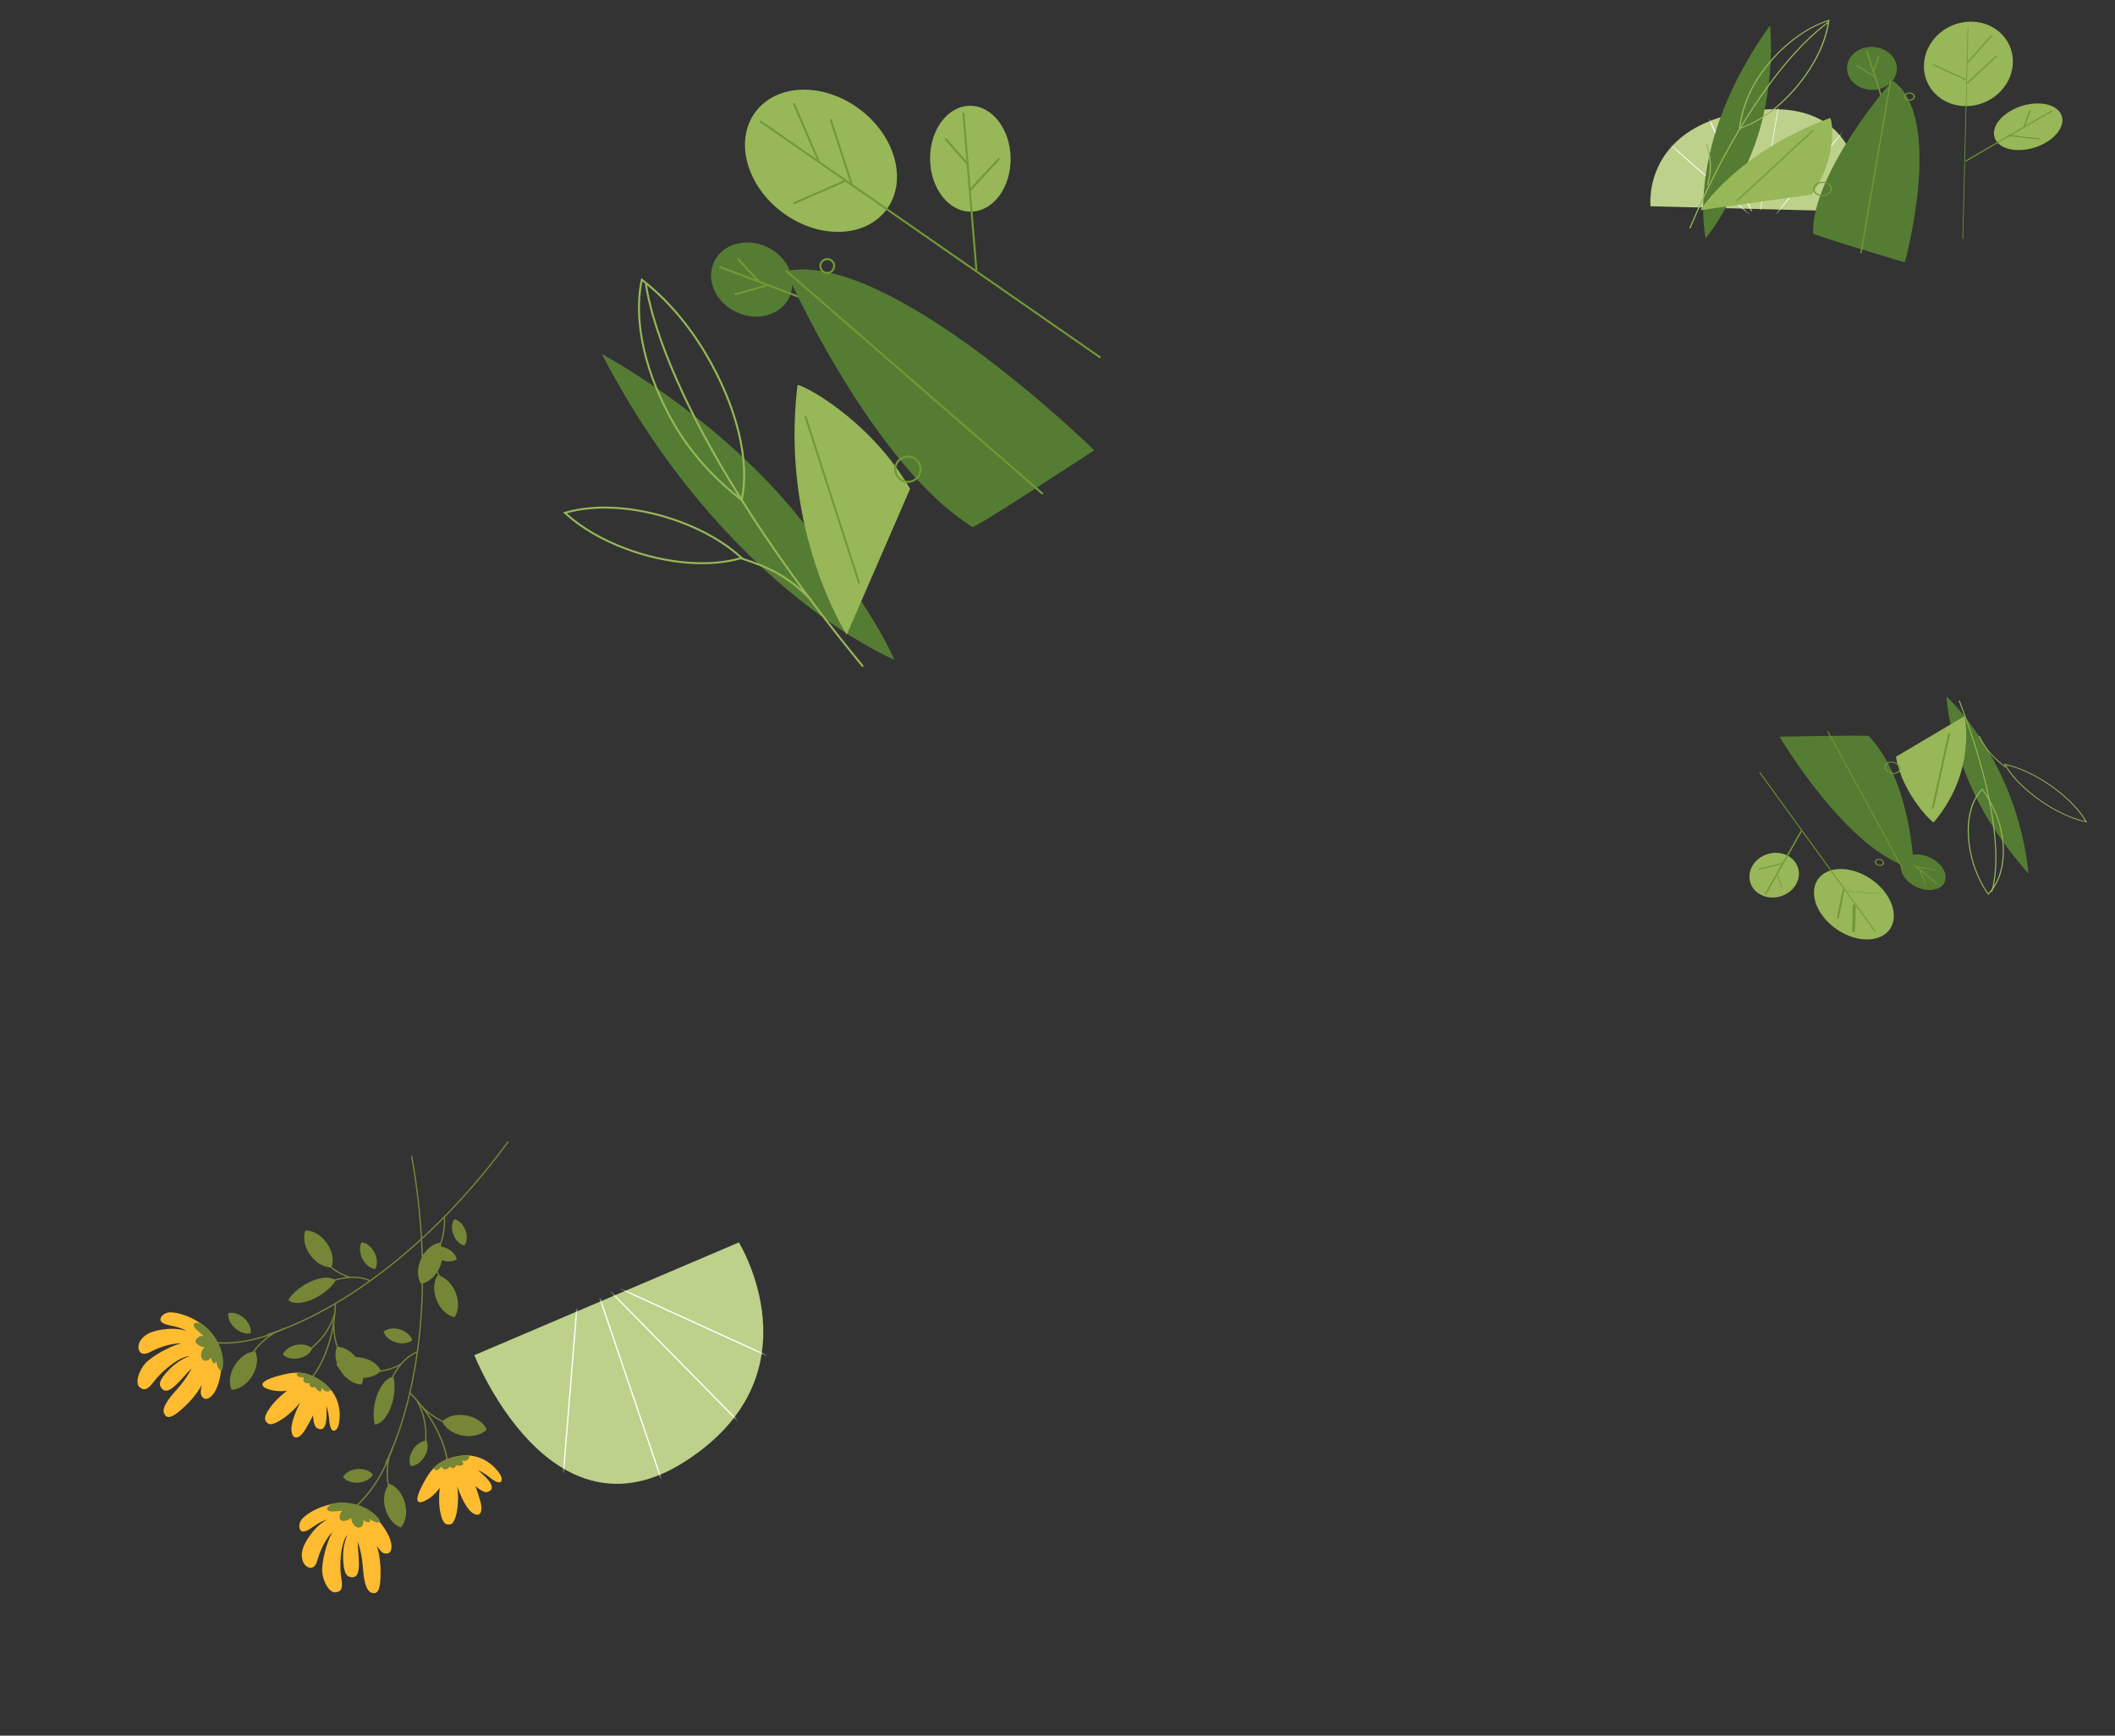 <svg width="368" height="302" viewBox="0 0 368 302" fill="none" xmlns="http://www.w3.org/2000/svg">
<rect x="0" y="0" width="368" height="302" fill="#333333" stroke="none"/>
<path d="M352.958 152.004C352.958 152.004 345.678 144.187 342.148 134.94C338.62 125.69 338.713 121.219 338.713 121.219C338.713 121.219 350.924 132.274 352.958 152.004Z" fill="#557C33"/>
<path d="M340.798 121.904L340.98 121.886C343.66 128.818 346.937 138.916 347.327 147.654C347.56 152.886 346.629 155.179 346.621 155.201L346.439 155.132C346.449 155.11 347.371 152.832 347.137 147.619C346.92 142.806 345.646 134.439 340.8 121.904L340.798 121.904Z" fill="#97B758"/>
<path d="M344.923 137.175L345.002 137.286C346.2 139.015 347.754 141.722 348.343 144.804C349.201 149.3 348.33 153.345 346.012 155.621L345.926 155.705L345.846 155.594C344.319 153.394 343.242 150.818 342.73 148.146C341.843 143.495 342.631 139.425 344.836 137.257L344.922 137.173L344.923 137.175ZM345.939 155.43C348.164 153.163 348.993 149.203 348.152 144.799C347.581 141.806 346.092 139.17 344.913 137.45C342.799 139.613 342.056 143.599 342.924 148.152C343.422 150.759 344.465 153.273 345.939 155.43Z" fill="#97B758"/>
<path d="M348.678 132.89L348.844 132.925C352.027 133.595 355.791 135.569 358.907 138.204C360.76 139.769 362.204 141.42 363.083 142.981L363.154 143.107L362.989 143.072C359.806 142.401 356.044 140.428 352.927 137.794C351.074 136.228 349.63 134.578 348.751 133.017L348.679 132.891L348.678 132.89ZM362.839 142.891C361.964 141.387 360.562 139.802 358.779 138.294C355.746 135.73 352.103 133.8 348.994 133.105C349.87 134.608 351.272 136.196 353.055 137.704C356.088 140.268 359.731 142.198 362.84 142.892L362.839 142.891Z" fill="#97B758"/>
<path d="M344.292 128.107L344.46 128.077C345.661 130.614 347.152 131.95 348.979 133.433L348.863 133.527C347.016 132.027 345.507 130.676 344.291 128.106L344.292 128.107Z" fill="#97B758"/>
<path d="M316.994 159.176C314.701 155.947 315.338 152.504 318.419 151.486C321.499 150.467 325.856 152.258 328.149 155.487C330.443 158.715 329.806 162.159 326.725 163.177C323.644 164.196 319.288 162.405 316.994 159.176Z" fill="#97B758"/>
<path d="M312.489 153.888C313.614 151.929 312.829 149.621 310.735 148.731C308.64 147.842 306.03 148.707 304.904 150.664C303.778 152.623 304.563 154.931 306.658 155.821C308.753 156.71 311.363 155.845 312.491 153.887L312.489 153.888Z" fill="#97B758"/>
<path d="M326.235 162.148L326.386 162.09L306.248 134.351L306.097 134.409L326.235 162.148Z" fill="#729934"/>
<path d="M307.291 155.629L313.543 144.635L313.308 144.565L307.055 155.559L307.291 155.629Z" fill="#729934"/>
<path d="M322.773 162.165L322.905 157.432L322.371 157.407L322.239 162.139L322.773 162.165Z" fill="#729934"/>
<path d="M327.156 155.499L327.156 155.418L321.374 155.07L321.374 155.15L327.156 155.499Z" fill="#729934"/>
<path d="M310.149 154.497L309.284 152.066L309.13 152.092L309.994 154.523L310.149 154.497Z" fill="#729934"/>
<path d="M310.366 150.251L310.279 150.078L306.002 151.179L306.089 151.352L310.366 150.251Z" fill="#729934"/>
<path d="M337.327 150.23C335.776 148.746 333.313 148.229 331.823 149.075C330.333 149.921 330.382 151.811 331.933 153.295C333.485 154.78 335.947 155.296 337.439 154.45C338.929 153.604 338.88 151.714 337.329 150.23L337.327 150.23Z" fill="#557C33"/>
<path d="M336.939 153.788L337.07 153.702L321.519 141.096L321.388 141.182L336.939 153.788Z" fill="#729934"/>
<path d="M336.901 151.433L336.929 151.321L333.564 150.771L333.536 150.884L336.901 151.433Z" fill="#729934"/>
<path d="M335.044 153.671L334.148 151.426L333.991 151.455L334.887 153.7L335.044 153.671Z" fill="#729934"/>
<path d="M319.92 159.814L320.948 154.773L320.629 154.736L319.601 159.777L319.92 159.814Z" fill="#729934"/>
<path d="M309.636 128.176C309.636 128.176 321.595 148.461 332.917 151.135C333.06 151.169 332.575 135.776 325.143 128.068C324.954 127.872 309.636 128.176 309.636 128.176Z" fill="#557C33"/>
<path d="M318.08 127.216L317.926 127.26L330.966 151.164L331.12 151.12L318.08 127.216Z" fill="#729934"/>
<path d="M329.882 131.675L341.817 124.601C341.817 124.601 344.017 134.164 336.454 143.08C336.299 143.261 330.996 138.183 329.882 131.677L329.882 131.675Z" fill="#97B758"/>
<path d="M336.437 140.722L339.323 127.64L338.99 127.602L336.103 140.685L336.437 140.722Z" fill="#729934"/>
<path d="M326.608 149.478C326.989 149.352 327.48 149.505 327.704 149.82C327.928 150.135 327.8 150.492 327.419 150.618C327.037 150.744 326.547 150.591 326.323 150.276C326.099 149.961 326.226 149.604 326.608 149.478ZM327.317 150.475C327.602 150.381 327.698 150.112 327.531 149.877C327.364 149.642 326.994 149.526 326.709 149.62C326.424 149.714 326.328 149.984 326.495 150.219C326.663 150.454 327.033 150.569 327.317 150.475Z" fill="#729934"/>
<path d="M328.578 132.608C329.235 132.391 330.087 132.655 330.474 133.2C330.861 133.744 330.64 134.363 329.981 134.581C329.322 134.799 328.472 134.533 328.085 133.989C327.697 133.444 327.918 132.826 328.578 132.608ZM329.879 134.437C330.441 134.251 330.632 133.721 330.3 133.255C329.969 132.789 329.243 132.562 328.678 132.749C328.114 132.935 327.925 133.464 328.256 133.93C328.588 134.397 329.314 134.623 329.879 134.437Z" fill="#729934"/>
<path fill-rule="evenodd" clip-rule="evenodd" d="M287.186 35.883L323.636 36.831C323.636 36.831 326.105 17.082 305.793 19.152C285.484 21.221 287.186 35.883 287.186 35.883Z" fill="#BDD18B"/>
<mask id="mask0_14_22770" style="mask-type:luminance" maskUnits="userSpaceOnUse" x="287" y="18" width="36" height="19">
<path d="M287.181 36.338L322.774 36.831C322.774 36.831 326.202 16.554 306.235 18.943C286.269 21.331 287.181 36.338 287.181 36.338Z" fill="white"/>
</mask>
<g mask="url(#mask0_14_22770)">
<path d="M289.181 23.784L289.037 23.866L305.382 38.281L305.526 38.198L289.181 23.784Z" fill="white"/>
<path d="M297.286 20.272L297.096 20.315L304.697 36.804L304.887 36.761L297.286 20.272Z" fill="white"/>
<path d="M309.373 18.729L306.252 36.517L306.364 36.529L309.486 18.74L309.373 18.729Z" fill="white"/>
<path d="M321.992 21.144L308.838 37.383L308.965 37.441L322.119 21.201L321.992 21.144Z" fill="white"/>
</g>
<path d="M307.974 4.419C307.974 4.419 309.193 15.23 305.002 26.056C300.809 36.884 296.788 41.423 296.788 41.423C296.788 41.423 292.942 25.394 307.974 4.419Z" fill="#557C33"/>
<path d="M294.133 39.745L293.919 39.698C297.301 31.692 302.907 20.256 310.407 11.247C314.899 5.853 317.988 3.863 318.017 3.844L318.151 3.98C318.12 3.999 315.055 5.977 310.581 11.352C306.453 16.315 300.245 25.267 294.131 39.745L294.133 39.745Z" fill="#97B758"/>
<path d="M302.533 22.479L302.548 22.339C302.825 20.163 303.607 16.873 305.777 13.549C308.943 8.702 313.57 4.929 318.156 3.461L318.326 3.407L318.311 3.548C317.961 6.317 316.782 9.304 314.902 12.186C311.627 17.201 307.066 21.028 302.703 22.427L302.533 22.481L302.533 22.479ZM318.062 3.68C313.585 5.171 309.079 8.874 305.979 13.623C303.872 16.849 303.084 20.045 302.795 22.205C307.054 20.779 311.491 17.02 314.698 12.111C316.534 9.299 317.694 6.387 318.062 3.68Z" fill="#97B758"/>
<path d="M297.18 32.264L296.98 32.231C297.88 29.161 297.462 27.216 296.818 24.993L297.019 24.941C297.668 27.189 298.092 29.155 297.18 32.265L297.18 32.264Z" fill="#97B758"/>
<path d="M350.209 11.316C349.855 15.374 346.113 18.575 341.85 18.464C337.587 18.353 334.42 14.973 334.774 10.915C335.128 6.856 338.87 3.656 343.133 3.767C347.396 3.878 350.563 7.258 350.209 11.316Z" fill="#97B758"/>
<path d="M350.204 19.088C347.267 20.617 346.088 23.184 347.573 24.822C349.058 26.461 352.642 26.55 355.579 25.023C358.517 23.494 359.696 20.927 358.211 19.289C356.726 17.651 353.142 17.561 350.202 19.088L350.204 19.088Z" fill="#97B758"/>
<path d="M342.482 4.642L342.362 4.642L341.461 41.565L341.581 41.565L342.482 4.642Z" fill="#729934"/>
<path d="M357.002 19.191L341.94 27.965L342.086 28.098L357.148 19.325L357.002 19.191Z" fill="#729934"/>
<path d="M346.387 6.179L342.214 10.892L342.41 10.985L346.583 6.271L346.387 6.179Z" fill="#729934"/>
<path d="M336.353 11.125L336.218 11.277L341.954 13.94L342.088 13.787L336.353 11.125Z" fill="#729934"/>
<path d="M353.122 19.173L352.076 22.014L352.297 22.056L353.343 19.216L353.122 19.173Z" fill="#729934"/>
<path d="M349.574 23.49L349.532 23.679L354.845 24.265L354.886 24.076L349.574 23.49Z" fill="#729934"/>
<path d="M321.425 12.438C321.802 14.48 324.025 15.891 326.393 15.593C328.761 15.294 330.377 13.397 330 11.355C329.623 9.314 327.4 7.903 325.029 8.201C322.661 8.499 321.046 10.396 321.423 12.438L321.425 12.438Z" fill="#557C33"/>
<path d="M324.942 8.862L324.689 8.905L330.924 28.306L331.176 28.264L324.942 8.862Z" fill="#729934"/>
<path d="M323.131 11.308L322.969 11.445L326.022 13.353L326.184 13.216L323.131 11.308Z" fill="#729934"/>
<path d="M326.773 9.766L325.906 12.429L326.128 12.466L326.995 9.803L326.773 9.766Z" fill="#729934"/>
<path d="M347.285 9.693L342.17 14.443L342.354 14.548L347.469 9.798L347.285 9.693Z" fill="#729934"/>
<path d="M331.428 45.651C331.428 45.651 338.392 20.56 329.344 14.03C329.229 13.948 315.161 30.147 315.468 40.636C315.476 40.903 331.428 45.651 331.428 45.651Z" fill="#557C33"/>
<path d="M323.692 44.054L323.903 44.073L329.069 14.037L328.858 14.018L323.692 44.054Z" fill="#729934"/>
<path d="M315.246 33.84L295.843 36.568C295.843 36.568 302.105 26.55 318.413 20.531C318.747 20.409 319.924 27.156 315.248 33.838L315.246 33.84Z" fill="#97B758"/>
<path d="M315.41 22.607L302.112 34.889L302.296 34.995L315.594 22.713L315.41 22.607Z" fill="#729934"/>
<path d="M332.183 17.518C331.659 17.505 331.262 17.175 331.297 16.782C331.331 16.389 331.784 16.081 332.308 16.095C332.832 16.108 333.229 16.438 333.195 16.831C333.16 17.225 332.708 17.532 332.183 17.518ZM332.292 16.273C331.901 16.263 331.56 16.494 331.534 16.788C331.508 17.082 331.808 17.33 332.199 17.34C332.59 17.351 332.932 17.119 332.957 16.825C332.983 16.532 332.684 16.283 332.292 16.273Z" fill="#729934"/>
<path d="M317.013 34.095C316.109 34.072 315.42 33.501 315.479 32.821C315.539 32.141 316.322 31.608 317.228 31.632C318.135 31.655 318.822 32.226 318.763 32.906C318.703 33.586 317.919 34.119 317.013 34.095ZM317.213 31.811C316.439 31.791 315.767 32.247 315.716 32.829C315.665 33.411 316.253 33.899 317.029 33.919C317.804 33.939 318.474 33.484 318.525 32.902C318.576 32.32 317.989 31.832 317.213 31.811Z" fill="#729934"/>
<path fill-rule="evenodd" clip-rule="evenodd" d="M128.558 216.176L82.534 235.795C82.534 235.795 95.755 269.416 119.259 254.247C142.761 239.082 128.558 216.176 128.558 216.176Z" fill="#BDD18B"/>
<mask id="mask1_14_22770" style="mask-type:luminance" maskUnits="userSpaceOnUse" x="82" y="216" width="51" height="43">
<path d="M128.558 216.176L82.533 235.796C82.533 235.796 95.755 269.416 119.258 254.248C142.76 239.082 128.558 216.176 128.558 216.176Z" fill="white"/>
</mask>
<g mask="url(#mask1_14_22770)">
<path d="M135.691 237.027L135.785 236.821L104.085 222.339L103.991 222.545L135.691 237.027Z" fill="white"/>
<path d="M128.672 247.704L128.833 247.545L106.101 224.419L105.939 224.578L128.672 247.704Z" fill="white"/>
<path d="M115.195 257.438L104.478 225.807L104.263 225.88L114.98 257.511L115.195 257.438Z" fill="white"/>
<path d="M97.78 260.886L100.616 225.889L100.39 225.871L97.554 260.868L97.78 260.886Z" fill="white"/>
</g>
<path d="M68.263 251.647L68.478 251.718C67.082 255.985 65.082 258.851 63.65 260.503C62.094 262.299 60.887 263.071 60.837 263.103L60.715 262.911C60.764 262.88 65.617 259.731 68.262 251.645L68.263 251.647Z" fill="#758636"/>
<path d="M67.572 253.571L67.793 253.622C66.737 258.269 68.823 261.887 68.845 261.921L68.651 262.036C68.63 261.999 66.496 258.31 67.572 253.571Z" fill="#758636"/>
<path d="M69.746 265.779C70.588 264.849 70.912 263.214 70.469 261.527C70.025 259.838 68.936 258.577 67.746 258.181C66.904 259.111 66.579 260.746 67.022 262.433C67.467 264.121 68.557 265.385 69.746 265.779Z" fill="#758636"/>
<path d="M64.887 256.569C64.378 255.912 63.345 255.51 62.191 255.604C61.036 255.7 60.083 256.266 59.689 256.998C60.199 257.657 61.231 258.058 62.387 257.962C63.542 257.866 64.492 257.301 64.889 256.568L64.887 256.569Z" fill="#758636"/>
<path d="M79.474 219.121C79.332 218.35 78.639 217.567 77.632 217.15C76.623 216.73 75.579 216.794 74.934 217.236C75.078 218.007 75.769 218.791 76.776 219.208C77.784 219.627 78.828 219.564 79.474 219.121Z" fill="#758636"/>
<path d="M73.524 218.11C77.225 221.259 77.727 225.493 77.731 225.536L77.505 225.56C77.5 225.518 77.005 221.372 73.377 218.284L73.522 218.111L73.524 218.11Z" fill="#758636"/>
<path d="M79.094 229.189C77.864 228.95 76.623 227.834 75.968 226.216C75.313 224.599 75.429 222.936 76.144 221.907C77.374 222.146 78.616 223.263 79.27 224.879C79.925 226.496 79.81 228.162 79.094 229.189Z" fill="#758636"/>
<path d="M66.736 231.692C67.37 231.154 68.462 230.973 69.573 231.305C70.684 231.636 71.499 232.387 71.736 233.184C71.101 233.723 70.009 233.903 68.898 233.572C67.787 233.24 66.972 232.49 66.738 231.691L66.736 231.692Z" fill="#758636"/>
<path d="M71.316 242.171C74.469 245.365 76.102 248.455 76.916 250.486C77.799 252.692 77.935 254.118 77.94 254.178L77.715 254.197C77.71 254.14 77.132 248.383 71.154 242.328L71.315 242.169L71.316 242.171Z" fill="#758636"/>
<path d="M73.453 244.592C75.769 247.201 79.892 248.361 79.933 248.371L79.873 248.588C79.831 248.576 75.644 247.4 73.283 244.741L73.452 244.59L73.453 244.592Z" fill="#758636"/>
<path d="M72.67 243.686C75.059 247.92 73.96 252.042 73.948 252.081L73.73 252.021C73.74 251.983 74.814 247.946 72.474 243.796L72.67 243.686Z" fill="#758636"/>
<path d="M84.681 248.729C84.194 247.576 82.848 246.589 81.131 246.28C79.414 245.97 77.809 246.421 76.95 247.333C77.438 248.489 78.783 249.474 80.498 249.784C82.215 250.093 83.822 249.642 84.681 248.729Z" fill="#758636"/>
<path d="M58.506 237.374C59.334 236.433 60.924 235.925 62.651 236.176C64.377 236.427 65.757 237.365 66.282 238.505C65.455 239.445 63.864 239.951 62.137 239.7C60.41 239.449 59.03 238.509 58.505 237.372L58.506 237.374Z" fill="#758636"/>
<path d="M65.212 247.854C66.161 247.846 67.245 246.764 67.963 244.926C68.682 243.089 68.835 241.018 68.447 239.583C67.498 239.591 66.415 240.676 65.696 242.511C64.978 244.35 64.826 246.424 65.212 247.854Z" fill="#758636"/>
<path d="M74.219 250.673C73.388 250.688 72.447 251.274 71.831 252.255C71.215 253.236 71.099 254.337 71.448 255.092C72.279 255.079 73.22 254.491 73.835 253.51C74.451 252.529 74.57 251.427 74.219 250.673Z" fill="#758636"/>
<path d="M72.396 235.199C72.479 235.164 72.562 235.128 72.648 235.099L72.727 235.312C72.644 235.342 72.564 235.374 72.484 235.408C69.4 236.723 67.947 240.626 67.932 240.666L67.72 240.59C67.734 240.549 69.221 236.553 72.398 235.199L72.396 235.199Z" fill="#758636"/>
<path d="M60.514 237.301C60.554 237.328 64.648 240.036 69.652 237.297L69.761 237.497C64.63 240.304 60.428 237.517 60.387 237.49L60.514 237.303L60.514 237.301Z" fill="#758636"/>
<path d="M71.521 201.14L71.743 201.1C74.916 218.891 73.51 232.507 71.768 240.796C69.882 249.785 67.209 254.629 67.179 254.676L66.982 254.566C67.008 254.517 69.669 249.696 71.549 240.737C73.282 232.468 74.685 218.888 71.518 201.139L71.521 201.14Z" fill="#758636"/>
<path d="M78.189 253.751C75.811 254.563 74.765 256.009 73.597 258.2C71.479 262.175 73.298 261.574 74.463 260.849C75.451 260.233 77.344 258.56 77.346 256.385C77.347 254.211 75.939 259.363 76.566 262.867C76.962 265.088 77.542 265.404 78.406 265.218C79.479 264.987 80.313 260.391 79.089 256.479C77.865 252.568 79.694 261.26 82.067 263.126C83.357 264.142 84.204 263.333 83.537 261.071C82.802 258.572 81.448 254.511 80.379 254.881C79.311 255.25 83.407 259.899 84.703 259.619C85.999 259.34 85.851 258.271 84.201 256.72C82.478 255.098 81.323 254.156 80.415 254.457C79.506 254.756 82.664 254.992 85.193 257.045C87.456 258.882 87.479 257.378 87.15 256.762C86.771 256.057 83.978 251.774 78.189 253.751Z" fill="#FFBC31"/>
<path d="M80.254 254.166C80.308 254.217 80.365 254.269 80.423 254.325C81.051 254.926 80.092 255.126 79.318 254.927C79.301 255.296 78.947 255.557 78.553 255.388C78.429 255.335 78.321 255.238 78.234 255.125C78.07 255.508 77.638 255.754 77.349 255.66C77.084 255.574 76.92 255.38 76.83 255.175C76.767 255.246 76.696 255.323 76.611 255.413C76.108 255.948 75.578 255.945 75.469 255.43C76.168 254.709 77.017 254.153 78.189 253.751C79.464 253.316 80.59 253.186 81.58 253.251C81.654 253.343 81.675 253.462 81.627 253.615C81.451 254.172 80.824 254.255 80.253 254.169L80.254 254.166Z" fill="#758636"/>
<path d="M62.3 262.1C60.582 261.375 59.135 261.374 57.696 261.7C55.225 262.256 53.651 263.241 52.746 264.092C51.704 265.071 51.999 266.607 52.842 266.481C53.684 266.356 54.313 265.684 55.479 265.01C56.405 264.475 57.969 264.032 58.771 263.68C59.574 263.328 56.564 263.883 54.452 266.477C52.46 268.923 52.305 270.454 52.668 271.582C53.03 272.71 54.627 273.644 55.205 271.529C55.843 269.197 57.27 266.563 59.154 265.457C61.333 264.181 59.992 263.564 59.594 263.977C57.187 266.483 56.188 270.746 56.062 272.801C55.934 274.857 57.247 277.123 58.285 277.057C59.325 276.99 59.733 276.521 59.373 274.481C59.013 272.441 59.263 268.17 60.539 266.939C61.477 266.037 62.934 267.006 61.841 265.447C61.445 264.882 59.614 267.523 59.698 271.034C59.769 273.99 60.427 274.362 61.161 274.42C61.894 274.477 62.436 274.101 62.455 272.23C62.474 270.358 61.99 268.014 62.435 266.697C62.992 265.047 61.348 265.839 61.777 266.931C62.203 268.024 62.952 270.017 63.138 272.647C63.287 274.782 63.633 276.766 64.604 277.108C65.557 277.445 66.278 277.069 66.22 273.295C66.16 269.523 65.011 267.248 64.036 265.833C64.036 265.833 63.303 266.313 64.588 267.768C65.873 269.224 66.163 270.124 66.949 270.294C68.261 270.577 68.499 268.875 67.507 266.972C66.516 265.068 64.969 263.224 62.301 262.097L62.3 262.1Z" fill="#FFBC31"/>
<path d="M58.391 261.529C56.992 261.694 56.017 263.183 58.222 262.979C60.426 262.776 60.867 262.799 60.921 262.279C60.975 261.759 59.282 262.759 59.14 263.575C58.998 264.391 59.248 264.787 60.188 264.583C61.186 264.367 61.695 263.367 61.749 262.847C61.803 262.327 60.829 263.593 61.207 264.67C61.585 265.748 62.659 266.228 63.105 265.341C63.526 264.504 62.769 263.362 62.108 262.736C61.447 262.109 62.526 264.578 64.001 264.855C64.863 265.017 64.152 263.529 63.532 263C62.762 262.341 63.923 264.136 64.873 264.632C65.823 265.128 66.344 264.888 65.951 264.307C65.267 263.299 62.648 261.019 58.389 261.525L58.391 261.529Z" fill="#758636"/>
<path d="M49.517 231.008L49.614 231.212C45.56 233.142 42.105 233.669 39.921 233.769C37.548 233.88 36.156 233.538 36.098 233.523L36.154 233.303C36.209 233.317 41.836 234.662 49.518 231.006L49.517 231.008Z" fill="#758636"/>
<path d="M47.647 231.833L47.763 232.028C43.667 234.466 42.484 238.471 42.474 238.511L42.257 238.449C42.269 238.408 43.471 234.32 47.647 231.833Z" fill="#758636"/>
<path d="M40.3 241.823C41.554 241.792 42.962 240.9 43.879 239.416C44.796 237.93 44.959 236.272 44.426 235.137C43.172 235.168 41.764 236.059 40.847 237.543C39.93 239.029 39.766 240.689 40.3 241.823Z" fill="#758636"/>
<path d="M43.624 231.954C43.749 231.133 43.328 230.108 42.465 229.336C41.6 228.565 40.533 228.265 39.731 228.483C39.605 229.307 40.026 230.332 40.892 231.103C41.758 231.874 42.822 232.173 43.626 231.955L43.624 231.954Z" fill="#758636"/>
<path d="M80.81 216.713C81.271 216.078 81.361 215.036 80.969 214.019C80.577 212.999 79.812 212.287 79.046 212.124C78.587 212.759 78.496 213.8 78.888 214.818C79.279 215.837 80.044 216.55 80.81 216.713Z" fill="#758636"/>
<path d="M77.442 211.705C77.711 216.556 74.99 219.838 74.961 219.87L74.787 219.724C74.814 219.691 77.477 216.475 77.214 211.718L77.439 211.704L77.442 211.705Z" fill="#758636"/>
<path d="M73.254 223.376C72.58 222.32 72.532 220.652 73.253 219.062C73.973 217.474 75.258 216.41 76.497 216.22C77.171 217.275 77.218 218.945 76.498 220.533C75.778 222.122 74.492 223.187 73.254 223.376Z" fill="#758636"/>
<path d="M62.922 216.147C63.75 216.236 64.633 216.903 65.159 217.936C65.685 218.97 65.702 220.077 65.288 220.799C64.46 220.71 63.577 220.043 63.051 219.01C62.525 217.976 62.507 216.869 62.924 216.148L62.922 216.147Z" fill="#758636"/>
<path d="M58.487 226.688C58.346 231.175 57.232 234.487 56.322 236.477C55.333 238.637 54.392 239.719 54.353 239.763L54.184 239.614C54.222 239.571 57.994 235.184 58.261 226.679L58.488 226.686L58.487 226.688Z" fill="#758636"/>
<path d="M58.206 229.906C57.911 233.382 59.913 237.168 59.934 237.205L59.735 237.311C59.715 237.273 57.682 233.428 57.98 229.885L58.206 229.904L58.206 229.906Z" fill="#758636"/>
<path d="M58.323 228.713C56.901 233.363 53.158 235.407 53.12 235.426L53.014 235.227C53.049 235.208 56.714 233.203 58.107 228.647L58.323 228.713Z" fill="#758636"/>
<path d="M62.947 240.892C63.447 239.744 63.234 238.089 62.275 236.632C61.316 235.174 59.883 234.322 58.63 234.329C58.129 235.479 58.342 237.132 59.3 238.588C60.259 240.046 61.694 240.899 62.947 240.892Z" fill="#758636"/>
<path d="M53.134 214.101C54.386 214.052 55.85 214.854 56.858 216.278C57.866 217.702 58.138 219.348 57.674 220.514C56.422 220.563 54.959 219.759 53.95 218.335C52.942 216.911 52.672 215.263 53.135 214.099L53.134 214.101Z" fill="#758636"/>
<path d="M50.161 226.183C50.822 226.865 52.353 226.905 54.18 226.159C56.006 225.413 57.612 224.096 58.385 222.826C57.725 222.144 56.192 222.107 54.367 222.851C52.539 223.599 50.932 224.918 50.161 226.183Z" fill="#758636"/>
<path d="M54.328 234.652C53.745 234.06 52.671 233.782 51.536 234.012C50.401 234.242 49.523 234.916 49.216 235.689C49.798 236.283 50.873 236.56 52.008 236.329C53.143 236.099 54.023 235.426 54.328 234.652Z" fill="#758636"/>
<path d="M64.282 222.666C64.365 222.702 64.448 222.737 64.529 222.78L64.429 222.983C64.349 222.944 64.271 222.908 64.192 222.874C61.113 221.545 57.284 223.182 57.245 223.2L57.154 222.993C57.194 222.976 61.114 221.298 64.284 222.667L64.282 222.666Z" fill="#758636"/>
<path d="M54.57 215.505C54.579 215.553 55.438 220.386 60.871 222.123L60.802 222.34C55.231 220.558 54.355 215.592 54.346 215.544L54.569 215.507L54.57 215.505Z" fill="#758636"/>
<path d="M88.356 198.557L88.538 198.69C77.835 213.251 67.001 221.617 59.795 226.069C51.982 230.897 46.63 232.299 46.575 232.31L46.519 232.091C46.572 232.077 51.9 230.682 59.686 225.869C66.872 221.425 77.678 213.082 88.355 198.554L88.356 198.557Z" fill="#758636"/>
<path d="M54.834 239.65C52.606 238.486 50.838 238.725 48.446 239.389C44.105 240.594 45.794 241.498 47.123 241.842C48.25 242.134 50.768 242.352 52.344 240.854C53.92 239.357 49.217 241.887 47.111 244.757C45.774 246.575 45.945 247.213 46.675 247.711C47.582 248.329 51.487 245.765 53.477 242.182C55.468 238.599 50.431 245.916 50.715 248.921C50.868 250.556 52.037 250.612 53.216 248.57C54.52 246.314 56.529 242.535 55.525 242.015C54.521 241.496 53.976 247.668 55.072 248.414C56.168 249.161 56.84 248.317 56.826 246.052C56.814 243.686 56.701 242.199 55.857 241.749C55.014 241.296 57.019 243.747 57.275 246.995C57.504 249.9 58.609 248.88 58.829 248.218C59.078 247.457 60.256 242.481 54.834 239.65Z" fill="#FFBC31"/>
<path d="M55.957 241.432C55.957 241.506 55.958 241.583 55.958 241.664C55.955 242.533 55.15 241.976 54.761 241.278C54.481 241.52 54.048 241.444 53.898 241.042C53.852 240.915 53.847 240.771 53.869 240.629C53.478 240.774 53.003 240.631 52.872 240.357C52.751 240.105 52.779 239.853 52.865 239.646C52.77 239.65 52.666 239.651 52.542 239.652C51.808 239.656 51.444 239.27 51.742 238.836C52.747 238.846 53.735 239.077 54.834 239.65C56.028 240.274 56.898 240.999 57.533 241.762C57.518 241.878 57.446 241.976 57.302 242.047C56.777 242.304 56.285 241.906 55.954 241.433L55.957 241.432Z" fill="#758636"/>
<path d="M37.833 233.892C37.175 232.148 36.178 231.099 34.95 230.28C32.844 228.873 31.046 228.413 29.805 228.344C28.378 228.263 27.469 229.535 28.14 230.059C28.812 230.583 29.732 230.576 31.023 230.956C32.05 231.258 33.448 232.086 34.257 232.425C35.065 232.764 32.588 230.965 29.253 231.223C26.108 231.466 24.892 232.409 24.325 233.449C23.757 234.489 24.181 236.29 26.112 235.251C28.241 234.105 31.134 233.324 33.233 233.927C35.659 234.626 35.182 233.229 34.609 233.226C31.134 233.208 27.357 235.423 25.781 236.748C24.204 238.072 23.467 240.586 24.23 241.292C24.995 242 25.616 241.972 26.846 240.305C28.076 238.638 31.342 235.875 33.114 235.952C34.414 236.01 34.716 237.733 35.092 235.866C35.229 235.19 32.053 235.684 29.567 238.165C27.475 240.253 27.659 240.987 28.122 241.559C28.587 242.129 29.232 242.262 30.601 240.986C31.971 239.71 33.335 237.744 34.596 237.159C36.176 236.425 34.469 235.779 33.973 236.843C33.475 237.905 32.547 239.821 30.769 241.769C29.326 243.348 28.127 244.967 28.548 245.905C28.961 246.828 29.73 247.091 32.424 244.449C35.116 241.805 35.972 239.405 36.326 237.723C36.326 237.723 35.473 237.522 35.304 239.457C35.135 241.391 34.682 242.222 35.101 242.908C35.801 244.054 37.197 243.053 37.893 241.023C38.589 238.993 38.859 236.601 37.836 233.891L37.833 233.892Z" fill="#FFBC31"/>
<path d="M35.553 230.666C34.469 229.767 32.718 230.087 34.385 231.543C36.052 233 36.339 233.336 36.753 233.017C37.167 232.697 35.276 232.16 34.587 232.619C33.898 233.079 33.783 233.533 34.578 234.073C35.423 234.648 36.498 234.327 36.913 234.008C37.327 233.688 35.737 233.856 35.218 234.872C34.698 235.888 35.09 236.997 36.04 236.709C36.937 236.438 37.242 235.102 37.24 234.191C37.239 233.28 36.194 235.764 37.009 237.024C37.486 237.76 38.075 236.218 38.031 235.405C37.977 234.393 37.477 236.471 37.773 237.501C38.068 238.531 38.6 238.744 38.75 238.059C39.01 236.869 38.857 233.399 35.555 230.662L35.553 230.666Z" fill="#758636"/>
<path d="M104.712 61.597C104.712 61.597 123.459 71.541 137.556 88.25C151.654 104.964 155.608 114.793 155.608 114.793C155.608 114.793 126.05 102.594 104.712 61.597Z" fill="#557C33"/>
<path d="M150.293 115.863L150.028 116.081C139.826 103.671 125.938 84.981 117.709 66.419C112.783 55.304 112.224 49.423 112.219 49.368L112.56 49.34C112.564 49.398 113.124 55.237 118.035 66.311C122.57 76.531 131.844 93.426 150.291 115.866L150.293 115.863Z" fill="#97B758"/>
<path d="M129.151 87.278L128.933 87.115C125.602 84.551 120.881 80.227 117.31 74.165C112.104 65.321 109.932 55.779 111.507 48.644L111.566 48.38L111.784 48.543C116.026 51.803 119.904 56.304 123.002 61.559C128.387 70.709 130.708 80.224 129.213 87.016L129.153 87.279L129.151 87.278ZM111.785 48.984C110.343 56.008 112.505 65.329 117.606 73.992C121.073 79.878 125.634 84.112 128.928 86.674C130.288 79.984 127.973 70.691 122.701 61.733C119.68 56.604 115.908 52.203 111.785 48.984Z" fill="#97B758"/>
<path d="M129.38 97.157L129.093 97.243C123.562 98.906 115.991 98.308 108.849 95.639C104.604 94.055 100.919 91.887 98.19 89.36L97.969 89.157L98.255 89.071C103.786 87.407 111.352 88.007 118.496 90.672C122.741 92.256 126.427 94.425 129.156 96.951L129.377 97.155L129.38 97.157ZM98.647 89.315C101.319 91.723 104.882 93.791 108.969 95.318C115.921 97.913 123.265 98.535 128.701 96.998C126.027 94.594 122.463 92.52 118.376 90.994C111.424 88.398 104.081 87.777 98.644 89.313L98.647 89.315Z" fill="#97B758"/>
<path d="M141.309 104.301L141.062 104.541C136.841 100.149 133.214 98.718 128.908 97.307L129.015 96.98C133.368 98.408 137.036 99.853 141.311 104.304L141.309 104.301Z" fill="#97B758"/>
<path d="M149.547 18.983C155.843 23.676 157.947 31.506 154.245 36.472C150.543 41.438 142.439 41.659 136.143 36.966C129.847 32.273 127.743 24.443 131.445 19.477C135.147 14.51 143.251 14.29 149.547 18.983Z" fill="#97B758"/>
<path d="M161.829 27.693C161.887 32.781 165.07 36.871 168.94 36.826C172.81 36.782 175.901 32.623 175.846 27.538C175.789 22.45 172.606 18.36 168.736 18.404C164.865 18.449 161.774 22.607 161.827 27.696L161.829 27.693Z" fill="#97B758"/>
<path d="M132.347 20.933L132.151 21.215L191.393 62.375L191.589 62.093L132.347 20.933Z" fill="#729934"/>
<path d="M167.453 19.647L169.72 46.985L170.062 46.956L167.795 19.618L167.453 19.647Z" fill="#729934"/>
<path d="M137.927 18.002L142.259 28.055L142.574 27.919L138.243 17.866L137.927 18.002Z" fill="#729934"/>
<path d="M137.984 35.24L138.121 35.554L147 31.683L146.863 31.368L137.984 35.24Z" fill="#729934"/>
<path d="M164.339 24.218L168.119 28.531L168.377 28.304L164.598 23.992L164.339 24.218Z" fill="#729934"/>
<path d="M168.53 33.105L168.783 33.338L173.974 27.715L173.722 27.482L168.53 33.105Z" fill="#729934"/>
<path d="M128.134 54.311C131.756 56.008 135.878 54.845 137.347 51.713C138.816 48.582 137.072 44.665 133.451 42.968C129.829 41.27 125.707 42.434 124.236 45.568C122.767 48.7 124.511 52.617 128.132 54.314L128.134 54.311Z" fill="#557C33"/>
<path d="M125.248 46.264L125.126 46.586L161.55 60.349L161.672 60.028L125.248 46.264Z" fill="#729934"/>
<path d="M127.785 51.052L127.876 51.383L133.403 49.856L133.312 49.525L127.785 51.052Z" fill="#729934"/>
<path d="M128.171 45.081L131.806 48.988L132.057 48.754L128.422 44.847L128.171 45.081Z" fill="#729934"/>
<path d="M144.34 20.772L147.98 31.976L148.307 31.87L144.666 20.666L144.34 20.772Z" fill="#729934"/>
<path d="M190.388 78.34C190.388 78.34 154.874 43.499 136.82 47.146C136.591 47.192 151.754 80.893 169.211 91.691C169.656 91.965 190.388 78.34 190.388 78.34Z" fill="#557C33"/>
<path d="M181.325 86.07L181.55 85.811L136.932 47.011L136.707 47.271L181.325 86.07Z" fill="#729934"/>
<path d="M158.354 85.044L147.326 110.443C147.326 110.443 135.687 92.39 138.759 67.023C138.823 66.505 150.99 72.42 158.353 85.039L158.354 85.044Z" fill="#97B758"/>
<path d="M139.977 72.487L149.335 101.564L149.662 101.459L140.304 72.382L139.977 72.487Z" fill="#729934"/>
<path d="M145.041 47.097C144.587 47.705 143.727 47.831 143.119 47.377C142.51 46.924 142.385 46.064 142.838 45.455C143.292 44.847 144.152 44.721 144.76 45.175C145.369 45.629 145.494 46.489 145.041 47.097ZM143.113 45.661C142.775 46.115 142.87 46.764 143.324 47.102C143.778 47.441 144.427 47.346 144.765 46.892C145.104 46.438 145.009 45.789 144.555 45.45C144.101 45.112 143.452 45.206 143.113 45.661Z" fill="#729934"/>
<path d="M159.873 83.056C159.091 84.105 157.599 84.325 156.548 83.541C155.496 82.757 155.279 81.267 156.063 80.216C156.846 79.164 158.336 78.947 159.388 79.731C160.439 80.515 160.657 82.004 159.873 83.056ZM156.341 80.423C155.672 81.321 155.855 82.597 156.756 83.268C157.656 83.939 158.929 83.753 159.6 82.853C160.271 81.953 160.085 80.679 159.185 80.008C158.285 79.337 157.012 79.523 156.341 80.423Z" fill="#729934"/>
</svg>

